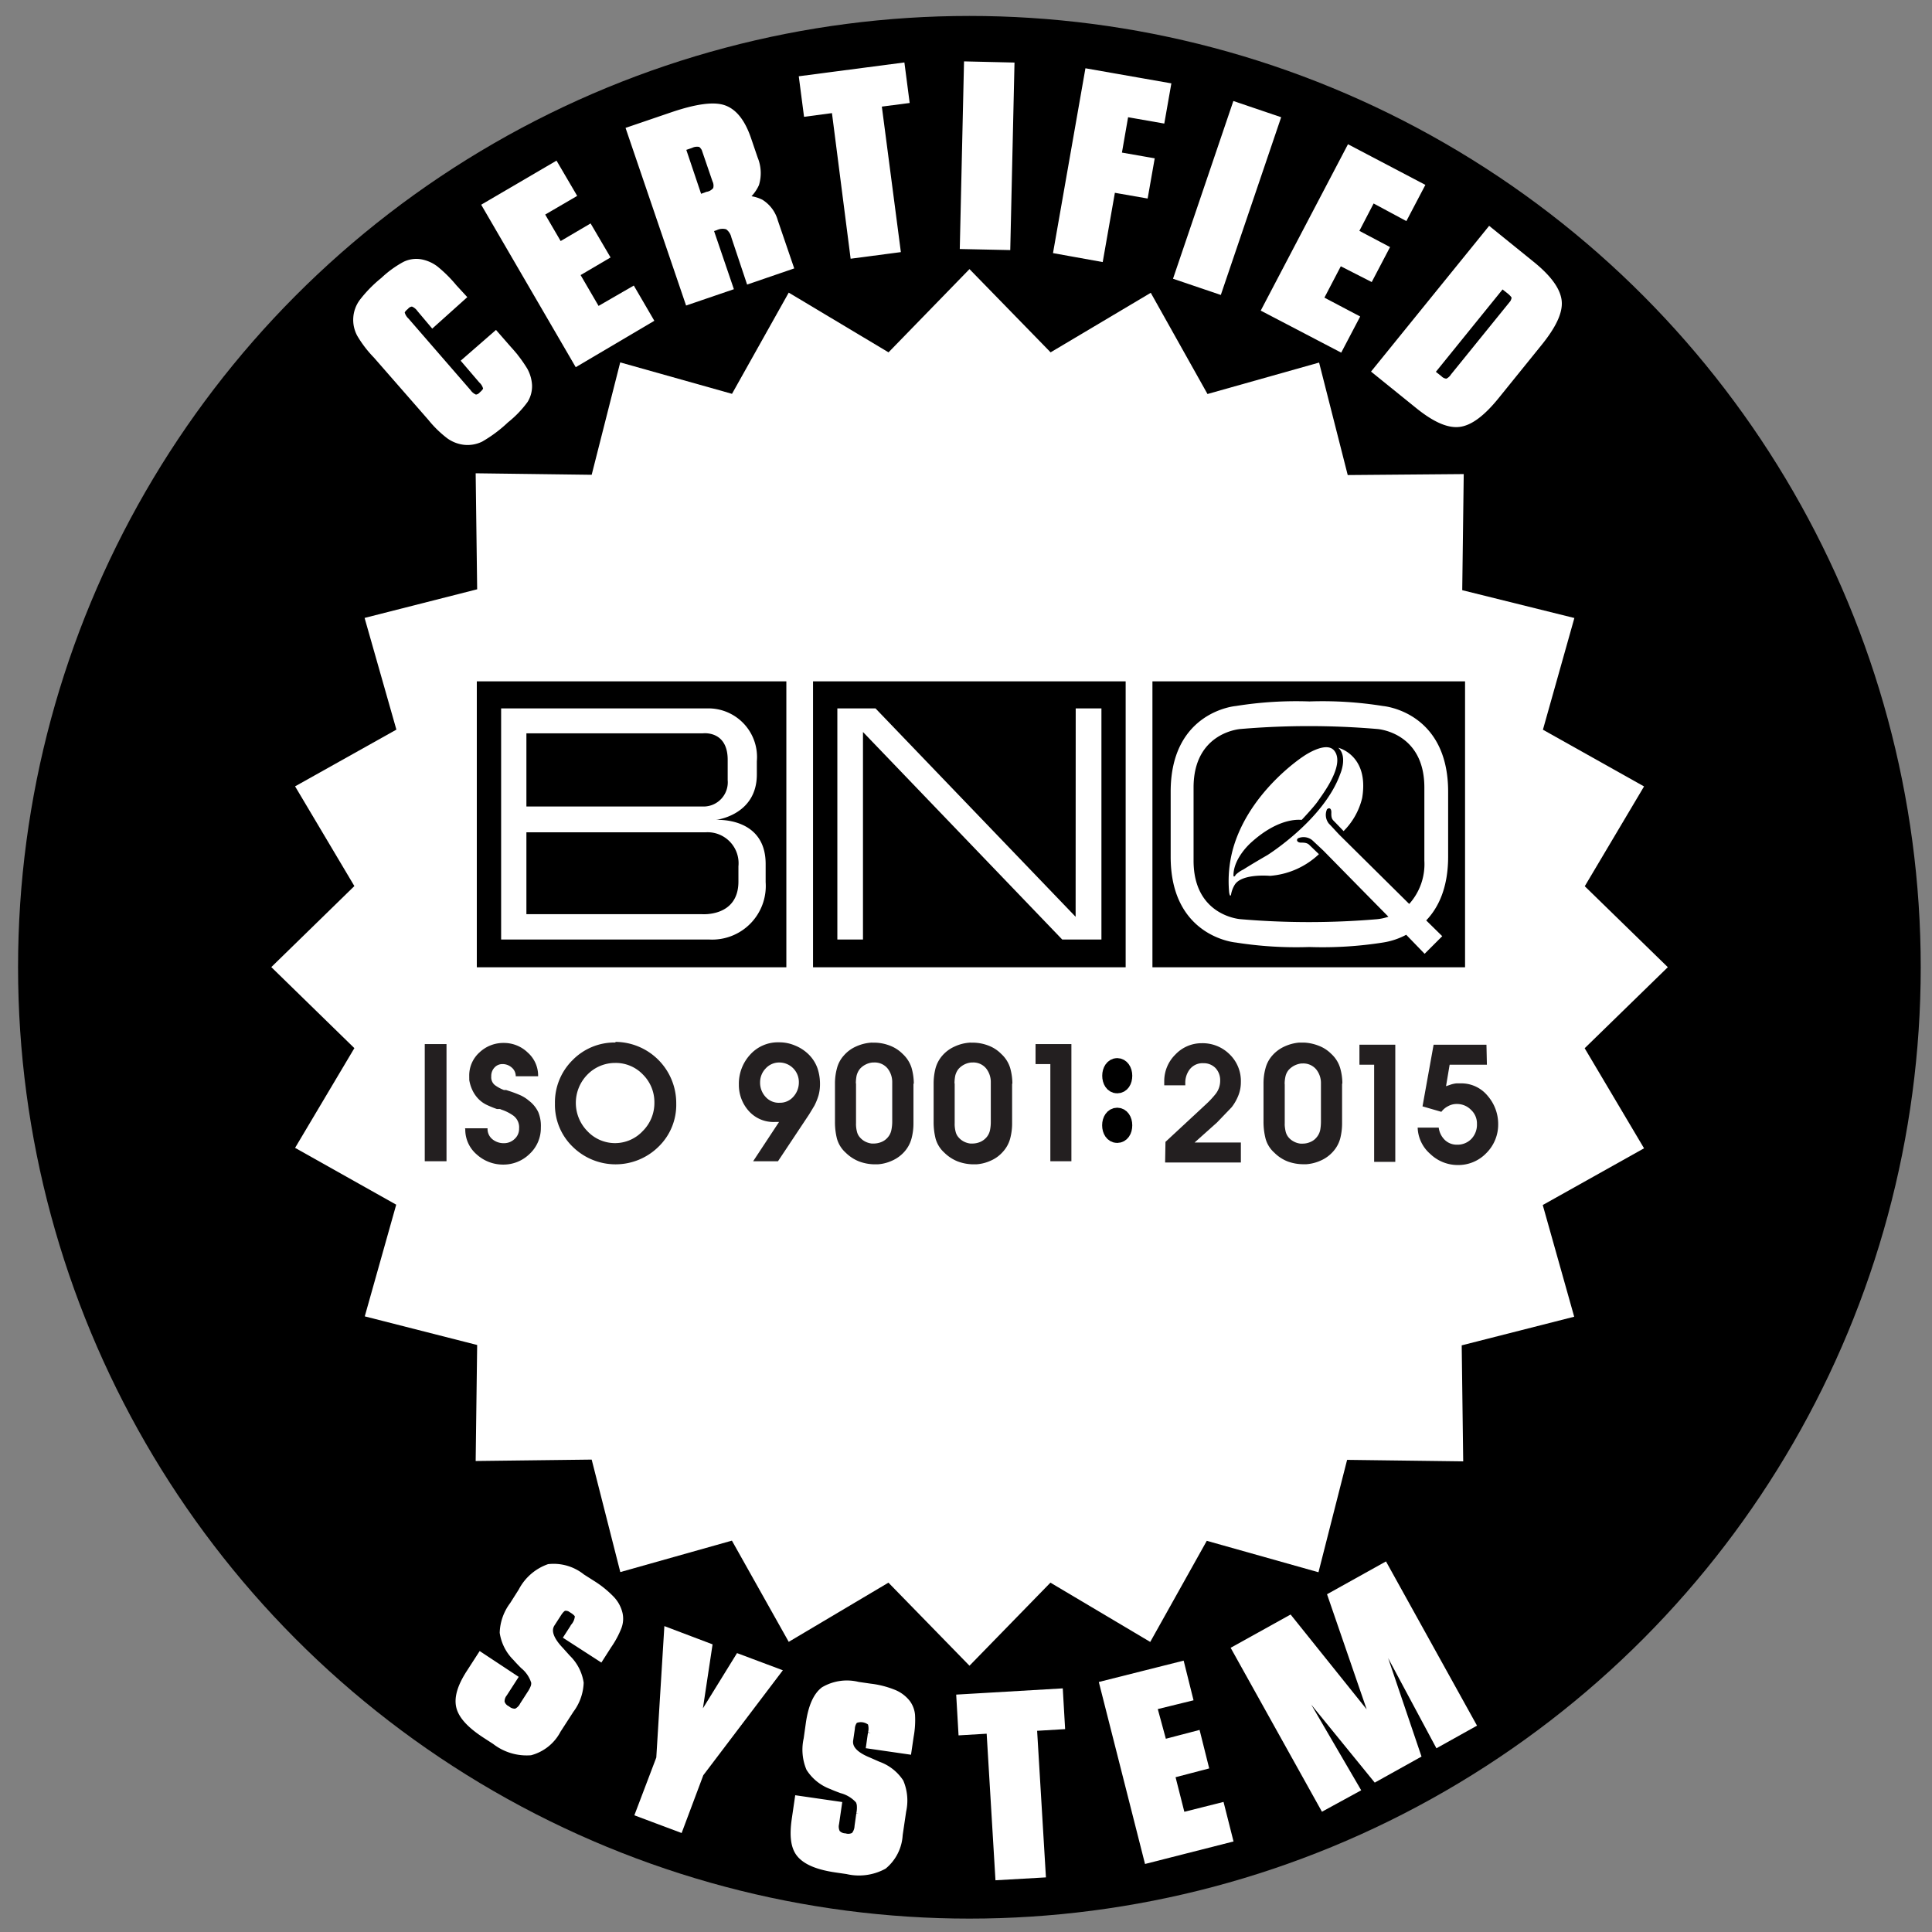 <svg id="Layer_1" data-name="Layer 1" xmlns="http://www.w3.org/2000/svg" viewBox="0 0 219.33 219.33"><rect x="0" y="0" width="219.33" height="219.33" fill="#808080" stroke="none"/><defs><style>.cls-1,.cls-4{fill:#fff;}.cls-2,.cls-3{fill:#231f20;}.cls-2{stroke:#000;stroke-width:2px;}.cls-4{stroke:#fff;}</style></defs><title>logo_bnq_en</title><circle cx="110.05" cy="109.81" r="108"/><path class="cls-1" d="M179.9,119l9.44-9.2-9.43-9.19,6.73-11.33-11.48-6.44,3.57-12.68L166,67l.17-13.18L153,53.93l-3.25-12.77-12.67,3.57-6.44-11.49L119.27,40l-9.21-9.45L100.87,40,89.54,33.22,83.1,44.71,70.41,41.14,67.17,53.9,54,53.73l.17,13.17L41.39,70.15,45,82.83l-11.5,6.44,6.73,11.32-9.43,9.2,9.43,9.2-6.73,11.32,11.48,6.45-3.57,12.68,12.76,3.25L54,165.86l13.17-.16,3.25,12.77,12.67-3.57,6.45,11.49,11.32-6.72,9.2,9.43,9.19-9.43,11.33,6.73L137,174.92l12.68,3.57,3.25-12.76,13.18.17-.17-13.17,12.77-3.25-3.57-12.68,11.5-6.44Z"/><rect x="130.83" y="77.35" width="35.49" height="32.46"/><rect x="92.3" y="77.35" width="35.49" height="32.46"/><polygon class="cls-1" points="122.11 104.08 99.39 80.42 95.06 80.42 95.06 106.66 97.97 106.66 97.97 83.1 120.59 106.66 125.04 106.66 125.04 80.42 122.12 80.42 122.11 104.08"/><rect x="54.13" y="77.35" width="35.14" height="32.46"/><path class="cls-1" d="M83.83,98.35a3.52,3.52,0,0,0-3.78-3.86H59.76v9.29h19.9s4.17.36,4.17-3.7Zm3.09,1.79a6.09,6.09,0,0,1-6.4,6.52H56.89V80.42H80.31a5.52,5.52,0,0,1,5.61,6v1.5c0,4.65-4.65,5.16-4.65,5.16s5.65-.4,5.65,5ZM82.61,86.25c0-3.35-2.8-3-2.8-3H59.76v8.31H79.93a2.75,2.75,0,0,0,2.68-3Z"/><path class="cls-1" d="M159.64,106.12A8.22,8.22,0,0,1,157,107a44,44,0,0,1-8.35.51h0a44,44,0,0,1-8.35-.51s-7.4-.6-7.4-9.73V89.88c0-9.14,7.4-9.73,7.4-9.73a43.21,43.21,0,0,1,8.35-.52h0a43.21,43.21,0,0,1,8.35.52s7.4.59,7.4,9.73v7.36c0,3.56-1.12,5.82-2.49,7.25l1.82,1.79-2,2Zm.34-3.5a6.76,6.76,0,0,0,1.72-4.91V89.4c0-6.3-5.34-6.64-5.34-6.64a91.52,91.52,0,0,0-15.53,0s-5.33.34-5.33,6.64v8.31c0,6.3,5.33,6.64,5.33,6.64a91.52,91.52,0,0,0,15.53,0,5.76,5.76,0,0,0,1.26-.28c-3.24-3.28-7.22-7.34-7.35-7.47s-1-.94-1.3-1.22a1.57,1.57,0,0,0-1.62-.21c-.23.21-.07.5.38.49s.72.07.9.25l1.1,1.06a9.08,9.08,0,0,1-5.55,2.46s-3.17-.3-4,1a3.13,3.13,0,0,0-.43,1.15c-.12.33-.21-.26-.21-.26a13.84,13.84,0,0,1,.47-5.08C141.9,89.76,148,85.84,148,85.84s2.56-1.79,3.48-.61c1.26,1.6-1.38,5-1.83,5.67s-1.83,2.13-1.87,2.17-2.42-.44-5.75,2.58c0,0-2,1.73-2,3.72,0,.18.12.2.26-.07a3.42,3.42,0,0,1,.88-.6s.75-.49,2.72-1.63c0,0,6.38-4,8.25-9.18,0,0,.89-2-.21-3,0,0,3.52.83,2.71,5.7a7.91,7.91,0,0,1-2.11,3.76s-.74-.78-1.14-1.18c-.18-.19-.27-.38-.25-.91s-.28-.61-.5-.37a1.58,1.58,0,0,0,.22,1.61c.28.28,1,1.08,1.22,1.3Z"/><path class="cls-2" d="M126.82,128.75c-.41,0-.7-.43-.7-1s.3-1,.71-1,.71.41.71,1-.28,1-.71,1Zm0-5.63c-.41,0-.69-.43-.69-1s.3-1,.7-1,.71.42.71,1-.27,1-.71,1Z"/><path class="cls-3" d="M48.22,118.53h2.47v13.3H48.22Z"/><path class="cls-3" d="M52.78,128.09h2.57a1.5,1.5,0,0,0,.56,1.25,2,2,0,0,0,1.3.44,1.72,1.72,0,0,0,1.21-.48,1.54,1.54,0,0,0,.51-1.19,1.65,1.65,0,0,0-.63-1.44,5,5,0,0,0-1.38-.7l-.16-.07-.15,0-.1,0-.1,0a11.17,11.17,0,0,1-1.11-.45,3.25,3.25,0,0,1-1-.71,3.63,3.63,0,0,1-.68-1,4.25,4.25,0,0,1-.35-1.15,1.48,1.48,0,0,0,0-.21c0-.06,0-.13,0-.2a3.51,3.51,0,0,1,1.17-2.71,3.93,3.93,0,0,1,2.76-1.07,3.87,3.87,0,0,1,2.72,1.1,3.49,3.49,0,0,1,1.17,2.68l-2.54,0a1.27,1.27,0,0,0-.47-1,1.56,1.56,0,0,0-1-.38,1.21,1.21,0,0,0-.95.4,1.39,1.39,0,0,0-.36,1v0a1.13,1.13,0,0,0,.43,1,4.3,4.3,0,0,0,1,.54l.13,0,.12,0,.18.06.18.06c.41.13.8.28,1.18.44a4.07,4.07,0,0,1,1.06.66,3.53,3.53,0,0,1,1.06,1.3A4.09,4.09,0,0,1,61.4,128a4,4,0,0,1-1.28,3,4.24,4.24,0,0,1-3,1.21,4.44,4.44,0,0,1-3-1.15,3.71,3.71,0,0,1-1.3-2.9Z"/><path class="cls-3" d="M69.84,118.28a6.95,6.95,0,0,1,6.93,7,6.61,6.61,0,0,1-2,4.89,6.94,6.94,0,0,1-9.77,0,6.62,6.62,0,0,1-2-4.89,6.74,6.74,0,0,1,2-4.93,6.67,6.67,0,0,1,4.9-2ZM66.68,122a4.58,4.58,0,0,0,0,6.41,4.3,4.3,0,0,0,6.28,0,4.48,4.48,0,0,0,1.33-3.22A4.42,4.42,0,0,0,73,122a4.27,4.27,0,0,0-3.17-1.33A4.39,4.39,0,0,0,66.68,122Z"/><path class="cls-3" d="M88.44,127.37H88a3.75,3.75,0,0,1-3-1.25,4.42,4.42,0,0,1-1.12-3,4.87,4.87,0,0,1,1.28-3.39,4.23,4.23,0,0,1,3.29-1.4,4.52,4.52,0,0,1,1.82.37,4.69,4.69,0,0,1,1.53,1,4.19,4.19,0,0,1,1,1.56,5.58,5.58,0,0,1,.29,1.81,4.76,4.76,0,0,1-.17,1.3,7,7,0,0,1-.46,1.14l-.3.5-.31.51-3.53,5.31H85.5Zm-1.53-6.06a2.25,2.25,0,0,0-.62,1.56,2.36,2.36,0,0,0,.62,1.65,2,2,0,0,0,1.6.67,2,2,0,0,0,1.56-.69,2.4,2.4,0,0,0,.62-1.62,2.22,2.22,0,0,0-2.25-2.26A2.07,2.07,0,0,0,86.91,121.31Z"/><path class="cls-3" d="M103.7,123v4.52a6.62,6.62,0,0,1-.22,1.73,3.68,3.68,0,0,1-.82,1.51,4,4,0,0,1-1.38,1,4.62,4.62,0,0,1-1.65.42l-.14,0h-.15a5.15,5.15,0,0,1-1.79-.32,4.53,4.53,0,0,1-1.54-1,3.35,3.35,0,0,1-1-1.61,7.68,7.68,0,0,1-.22-1.88V123a6.5,6.5,0,0,1,.22-1.7,3.44,3.44,0,0,1,.81-1.5,3.91,3.91,0,0,1,1.37-1,4.92,4.92,0,0,1,1.65-.43.75.75,0,0,1,.21,0h.35a5,5,0,0,1,1.66.35,4.07,4.07,0,0,1,1.42.93,3.64,3.64,0,0,1,1,1.56,6.6,6.6,0,0,1,.26,1.84Zm-6.52,0v4.53a2,2,0,0,0,0,.23,3.58,3.58,0,0,0,.11.73,1.47,1.47,0,0,0,.34.64,2,2,0,0,0,.6.47,2.19,2.19,0,0,0,.73.22l.12,0h.12a2.34,2.34,0,0,0,.9-.19,1.87,1.87,0,0,0,.72-.55,1.8,1.8,0,0,0,.38-.83,4.7,4.7,0,0,0,.09-.92v-4.44a2.49,2.49,0,0,0-.54-1.61,1.89,1.89,0,0,0-1.55-.66h-.13a2.15,2.15,0,0,0-.8.23,2.09,2.09,0,0,0-.66.51,2,2,0,0,0-.37.78,4.63,4.63,0,0,0-.08.85Z"/><path class="cls-3" d="M114.9,123v4.52a6.62,6.62,0,0,1-.22,1.73,3.59,3.59,0,0,1-.83,1.51,3.88,3.88,0,0,1-1.37,1,4.67,4.67,0,0,1-1.65.42l-.14,0h-.15a5.15,5.15,0,0,1-1.79-.32,4.53,4.53,0,0,1-1.54-1,3.35,3.35,0,0,1-1-1.61,7.68,7.68,0,0,1-.22-1.88V123a6.94,6.94,0,0,1,.21-1.7,3.66,3.66,0,0,1,.81-1.5,4,4,0,0,1,1.38-1,4.8,4.8,0,0,1,1.65-.43.71.71,0,0,1,.2,0h.36a5,5,0,0,1,1.66.35,4,4,0,0,1,1.41.93,3.57,3.57,0,0,1,1,1.56,6.6,6.6,0,0,1,.26,1.84Zm-6.52,0v4.53a2,2,0,0,0,0,.23,3.58,3.58,0,0,0,.11.73,1.47,1.47,0,0,0,.34.64,2,2,0,0,0,.6.47,2.19,2.19,0,0,0,.73.22l.12,0h.11a2.35,2.35,0,0,0,.91-.19,2,2,0,0,0,.72-.55,1.8,1.8,0,0,0,.38-.83,4.7,4.7,0,0,0,.08-.92v-4.44a2.49,2.49,0,0,0-.54-1.61,1.88,1.88,0,0,0-1.55-.66h-.12a2.22,2.22,0,0,0-1.46.74,2,2,0,0,0-.37.78,4.63,4.63,0,0,0-.08.85Z"/><path class="cls-3" d="M119.24,120.8h-1.68v-2.27h4.07v13.3h-2.39Z"/><path class="cls-3" d="M132.31,129.63l4.59-4.26a10.55,10.55,0,0,0,1.12-1.2,2.42,2.42,0,0,0,.5-1.52,2,2,0,0,0-.53-1.4,1.86,1.86,0,0,0-1.38-.55,1.84,1.84,0,0,0-1.54.69,2.49,2.49,0,0,0-.51,1.6v.22l-2.39,0v-.49a4.22,4.22,0,0,1,1.26-3,4.09,4.09,0,0,1,3-1.29,4.34,4.34,0,0,1,3.16,1.26,4.21,4.21,0,0,1,1.28,3.14,4.06,4.06,0,0,1-.28,1.52,5.43,5.43,0,0,1-.76,1.34l-1.67,1.74-2.54,2.27h5.25v2.27h-8.6Z"/><path class="cls-3" d="M152.36,123v4.51a7,7,0,0,1-.21,1.73,3.64,3.64,0,0,1-.83,1.51,4,4,0,0,1-1.38,1,4.78,4.78,0,0,1-1.65.42H148a5.2,5.2,0,0,1-1.8-.31,4.39,4.39,0,0,1-1.53-1,3.28,3.28,0,0,1-1-1.61,7.77,7.77,0,0,1-.23-1.89V123a6.45,6.45,0,0,1,.22-1.7,3.53,3.53,0,0,1,.81-1.51,4.11,4.11,0,0,1,1.38-1,5,5,0,0,1,1.64-.43l.21,0h.35a5.19,5.19,0,0,1,1.66.36,4,4,0,0,1,1.42.92,3.55,3.55,0,0,1,1,1.57,6.23,6.23,0,0,1,.26,1.83Zm-6.51,0v4.54a1.85,1.85,0,0,0,0,.23,4.48,4.48,0,0,0,.11.72,1.63,1.63,0,0,0,.34.65,2,2,0,0,0,.61.47,2.06,2.06,0,0,0,.73.22h.23a2.17,2.17,0,0,0,.9-.19,1.78,1.78,0,0,0,.72-.55,1.89,1.89,0,0,0,.39-.82,5.62,5.62,0,0,0,.08-.92V123a2.46,2.46,0,0,0-.54-1.6,1.9,1.9,0,0,0-1.55-.67h-.13a2.37,2.37,0,0,0-.8.24,2.3,2.3,0,0,0-.65.5,1.78,1.78,0,0,0-.37.79,3.89,3.89,0,0,0-.08.85Z"/><path class="cls-3" d="M156,120.87h-1.67V118.6h4.07v13.3H156Z"/><path class="cls-3" d="M168.8,120.87h-4.23l-.41,2.44.56-.19a3.15,3.15,0,0,1,.61-.13l.24,0h.24a3.85,3.85,0,0,1,3.08,1.42,4.86,4.86,0,0,1,1.19,3.21,4.56,4.56,0,0,1-1.34,3.28,4.4,4.4,0,0,1-3.25,1.36,4.49,4.49,0,0,1-3.11-1.25,4.13,4.13,0,0,1-1.44-3l2.39,0a2.37,2.37,0,0,0,.67,1.38,1.94,1.94,0,0,0,1.4.56,2.18,2.18,0,0,0,1.65-.67,2.33,2.33,0,0,0,.62-1.69A2.09,2.09,0,0,0,167,126a2.21,2.21,0,0,0-1.59-.67,2,2,0,0,0-1,.24,2.21,2.21,0,0,0-.78.65l-2.14-.62,1.26-7h6Z"/><path class="cls-4" d="M49.12,36.59,47.78,35a1.93,1.93,0,0,0-.93-.7,1.15,1.15,0,0,0-.89.41c-.36.3-.53.57-.52.81a2,2,0,0,0,.58,1l7,8.07a1.93,1.93,0,0,0,.93.71,1.15,1.15,0,0,0,.87-.4c.36-.31.54-.59.53-.83a1.94,1.94,0,0,0-.58-1L53,41l3.26-2.84,1.38,1.58a15,15,0,0,1,1.79,2.37,3.82,3.82,0,0,1,.47,1.63,2.88,2.88,0,0,1-.42,1.61,11.5,11.5,0,0,1-2.14,2.22,15,15,0,0,1-2.83,2.12,3.29,3.29,0,0,1-1.78.31,3.55,3.55,0,0,1-1.64-.63A12,12,0,0,1,49,47.33l-6.17-7.06A12.54,12.54,0,0,1,41,37.89a3.3,3.3,0,0,1,.23-3.52,14.23,14.23,0,0,1,2.39-2.44,11.43,11.43,0,0,1,2.4-1.75,2.81,2.81,0,0,1,1.71-.25,3.83,3.83,0,0,1,1.59.69,14.56,14.56,0,0,1,2.1,2.08l.92,1Z"/><path class="cls-4" d="M65.54,41,55.31,23.42,63,18.92l1.84,3.14-3.63,2.12,2.26,3.87,3.4-2,1.76,3-3.4,2,2.54,4.36,4-2.31,1.83,3.14Z"/><path class="cls-4" d="M83.51,26.82a2.07,2.07,0,0,0-.84-1.24,2,2,0,0,0-1.5.09l-.74.25,2.25,6.6L78.2,34.05,71.65,14.83l4.66-1.59q4.14-1.41,5.83-.81t2.65,3.42l.75,2.2a4.15,4.15,0,0,1,.15,2.79,4.07,4.07,0,0,1-2,2,3.8,3.8,0,0,1,2.61.27,3.52,3.52,0,0,1,1.52,2.05l1.71,5-4.4,1.51ZM78.37,16.33l-1.09.37,2,5.94,1.08-.38a1.71,1.71,0,0,0,1.06-.68,1.59,1.59,0,0,0-.07-1.18l-1.09-3.18a1.64,1.64,0,0,0-.66-1A1.76,1.76,0,0,0,78.37,16.33Z"/><path class="cls-4" d="M97,28.81,94.88,12.28l-3.17.42-.47-3.61,11-1.44.47,3.61-3.16.41,2.16,16.52Z"/><path class="cls-4" d="M114.2,27.88l-4.73-.1.46-20.3,4.73.11Z"/><path class="cls-4" d="M120.12,28.33l3.51-20,8.77,1.54-.63,3.58-4.11-.72-.87,5,3.72.65-.63,3.58-3.72-.65-1.38,7.86Z"/><path class="cls-4" d="M138.28,32.85l-4.48-1.52,6.53-19.23,4.48,1.52Z"/><path class="cls-4" d="M143.8,35.05l9.44-18,7.9,4.15-1.69,3.22-3.72-2-2.08,4,3.48,1.84-1.62,3.09L152,29.56,149.68,34l4.06,2.14-1.69,3.22Z"/><path class="cls-4" d="M156.35,42.11l12.78-15.77,4.66,3.77c1.87,1.51,2.86,2.87,3,4.06s-.61,2.75-2.18,4.69l-4.85,6q-2.35,2.91-4.14,3.11c-1.19.14-2.71-.55-4.58-2.07Zm8.78.69,6.48-8a1.67,1.67,0,0,0,.5-1c0-.24-.22-.52-.61-.85l-1-.79L162.3,42.29l1,.79a1.36,1.36,0,0,0,1,.41A1.78,1.78,0,0,0,165.13,42.8Z"/><path class="cls-4" d="M58.2,190.51l-1.07,1.66a1.55,1.55,0,0,0-.34,1.11,1.38,1.38,0,0,0,.71.85,1.5,1.5,0,0,0,1.11.34,1.77,1.77,0,0,0,.88-.84l.78-1.21a4.15,4.15,0,0,0,.46-.86,1.47,1.47,0,0,0,.07-.62A4,4,0,0,0,59.5,189c-.37-.37-.65-.67-.84-.89a4.94,4.94,0,0,1-1.43-2.78,5.41,5.41,0,0,1,1.1-3.06l1-1.58a5.46,5.46,0,0,1,3-2.63A5,5,0,0,1,66,179.15l1.18.75a11.22,11.22,0,0,1,2.11,1.7,3.48,3.48,0,0,1,.9,1.65,2.53,2.53,0,0,1-.1,1.38,10.07,10.07,0,0,1-1.12,2.09l-.85,1.33-3.53-2.28.69-1.07a2.14,2.14,0,0,0,.48-1.2c0-.27-.26-.55-.7-.83a1.34,1.34,0,0,0-1-.3c-.26.06-.53.32-.82.78l-.71,1.1c-.54.83-.22,1.89,1,3.17l.8.89a4.89,4.89,0,0,1,1.43,2.74,5.33,5.33,0,0,1-1.08,3l-1.48,2.29a4.8,4.8,0,0,1-3,2.43,5.71,5.71,0,0,1-3.93-1.2l-1.05-.68c-1.69-1.09-2.66-2.12-2.92-3.11s.1-2.24,1.1-3.79l1.2-1.86Z"/><path class="cls-4" d="M72.66,205.79,75,199.63l.88-14.32L80.34,187l-1.4,9.28,4.94-8,4.19,1.57L79.4,201.29l-2.31,6.16Z"/><path class="cls-4" d="M95.05,205,94.76,207a1.66,1.66,0,0,0,.15,1.15,1.42,1.42,0,0,0,1,.48,1.48,1.48,0,0,0,1.14-.15,1.85,1.85,0,0,0,.46-1.14l.2-1.42a3.56,3.56,0,0,0,.06-1,1.51,1.51,0,0,0-.19-.6,4.06,4.06,0,0,0-2-1.23c-.49-.18-.87-.33-1.13-.45A4.9,4.9,0,0,1,92,200.68a5.38,5.38,0,0,1-.27-3.24l.26-1.85c.27-1.8.8-3,1.6-3.62a5.05,5.05,0,0,1,3.79-.54l1.38.2a10.15,10.15,0,0,1,2.62.66,3.58,3.58,0,0,1,1.51,1.12,2.6,2.6,0,0,1,.49,1.3,9.91,9.91,0,0,1-.15,2.37l-.23,1.56-4.15-.6.18-1.26a2.21,2.21,0,0,0-.06-1.3,1.87,1.87,0,0,0-2-.31,1.67,1.67,0,0,0-.42,1.05l-.19,1.3c-.14,1,.59,1.81,2.21,2.47l1.09.48a4.89,4.89,0,0,1,2.44,1.9,5.28,5.28,0,0,1,.28,3.19l-.4,2.71a4.81,4.81,0,0,1-1.72,3.45,5.75,5.75,0,0,1-4.07.54l-1.24-.18c-2-.29-3.3-.82-4-1.61s-.83-2.09-.57-3.91l.32-2.19Z"/><path class="cls-4" d="M113.48,212.93l-1-16.64-3.19.19-.21-3.63,11.1-.65.21,3.63-3.18.19,1,16.64Z"/><path class="cls-4" d="M130.35,211l-5-19.69,8.66-2.18.88,3.53-4.07,1L132,198l3.82-1,.85,3.4-3.82,1,1.24,4.89,4.45-1.12.89,3.52Z"/><path class="cls-4" d="M150.27,205l-9.88-17.74,6-3.33,10.17,12.68-5.3-15.39,5.89-3.28L167,195.71l-3.73,2.08-8.1-15.13,5.6,16.52-4.58,2.55-11-13.51,8.65,14.83Z"/></svg>